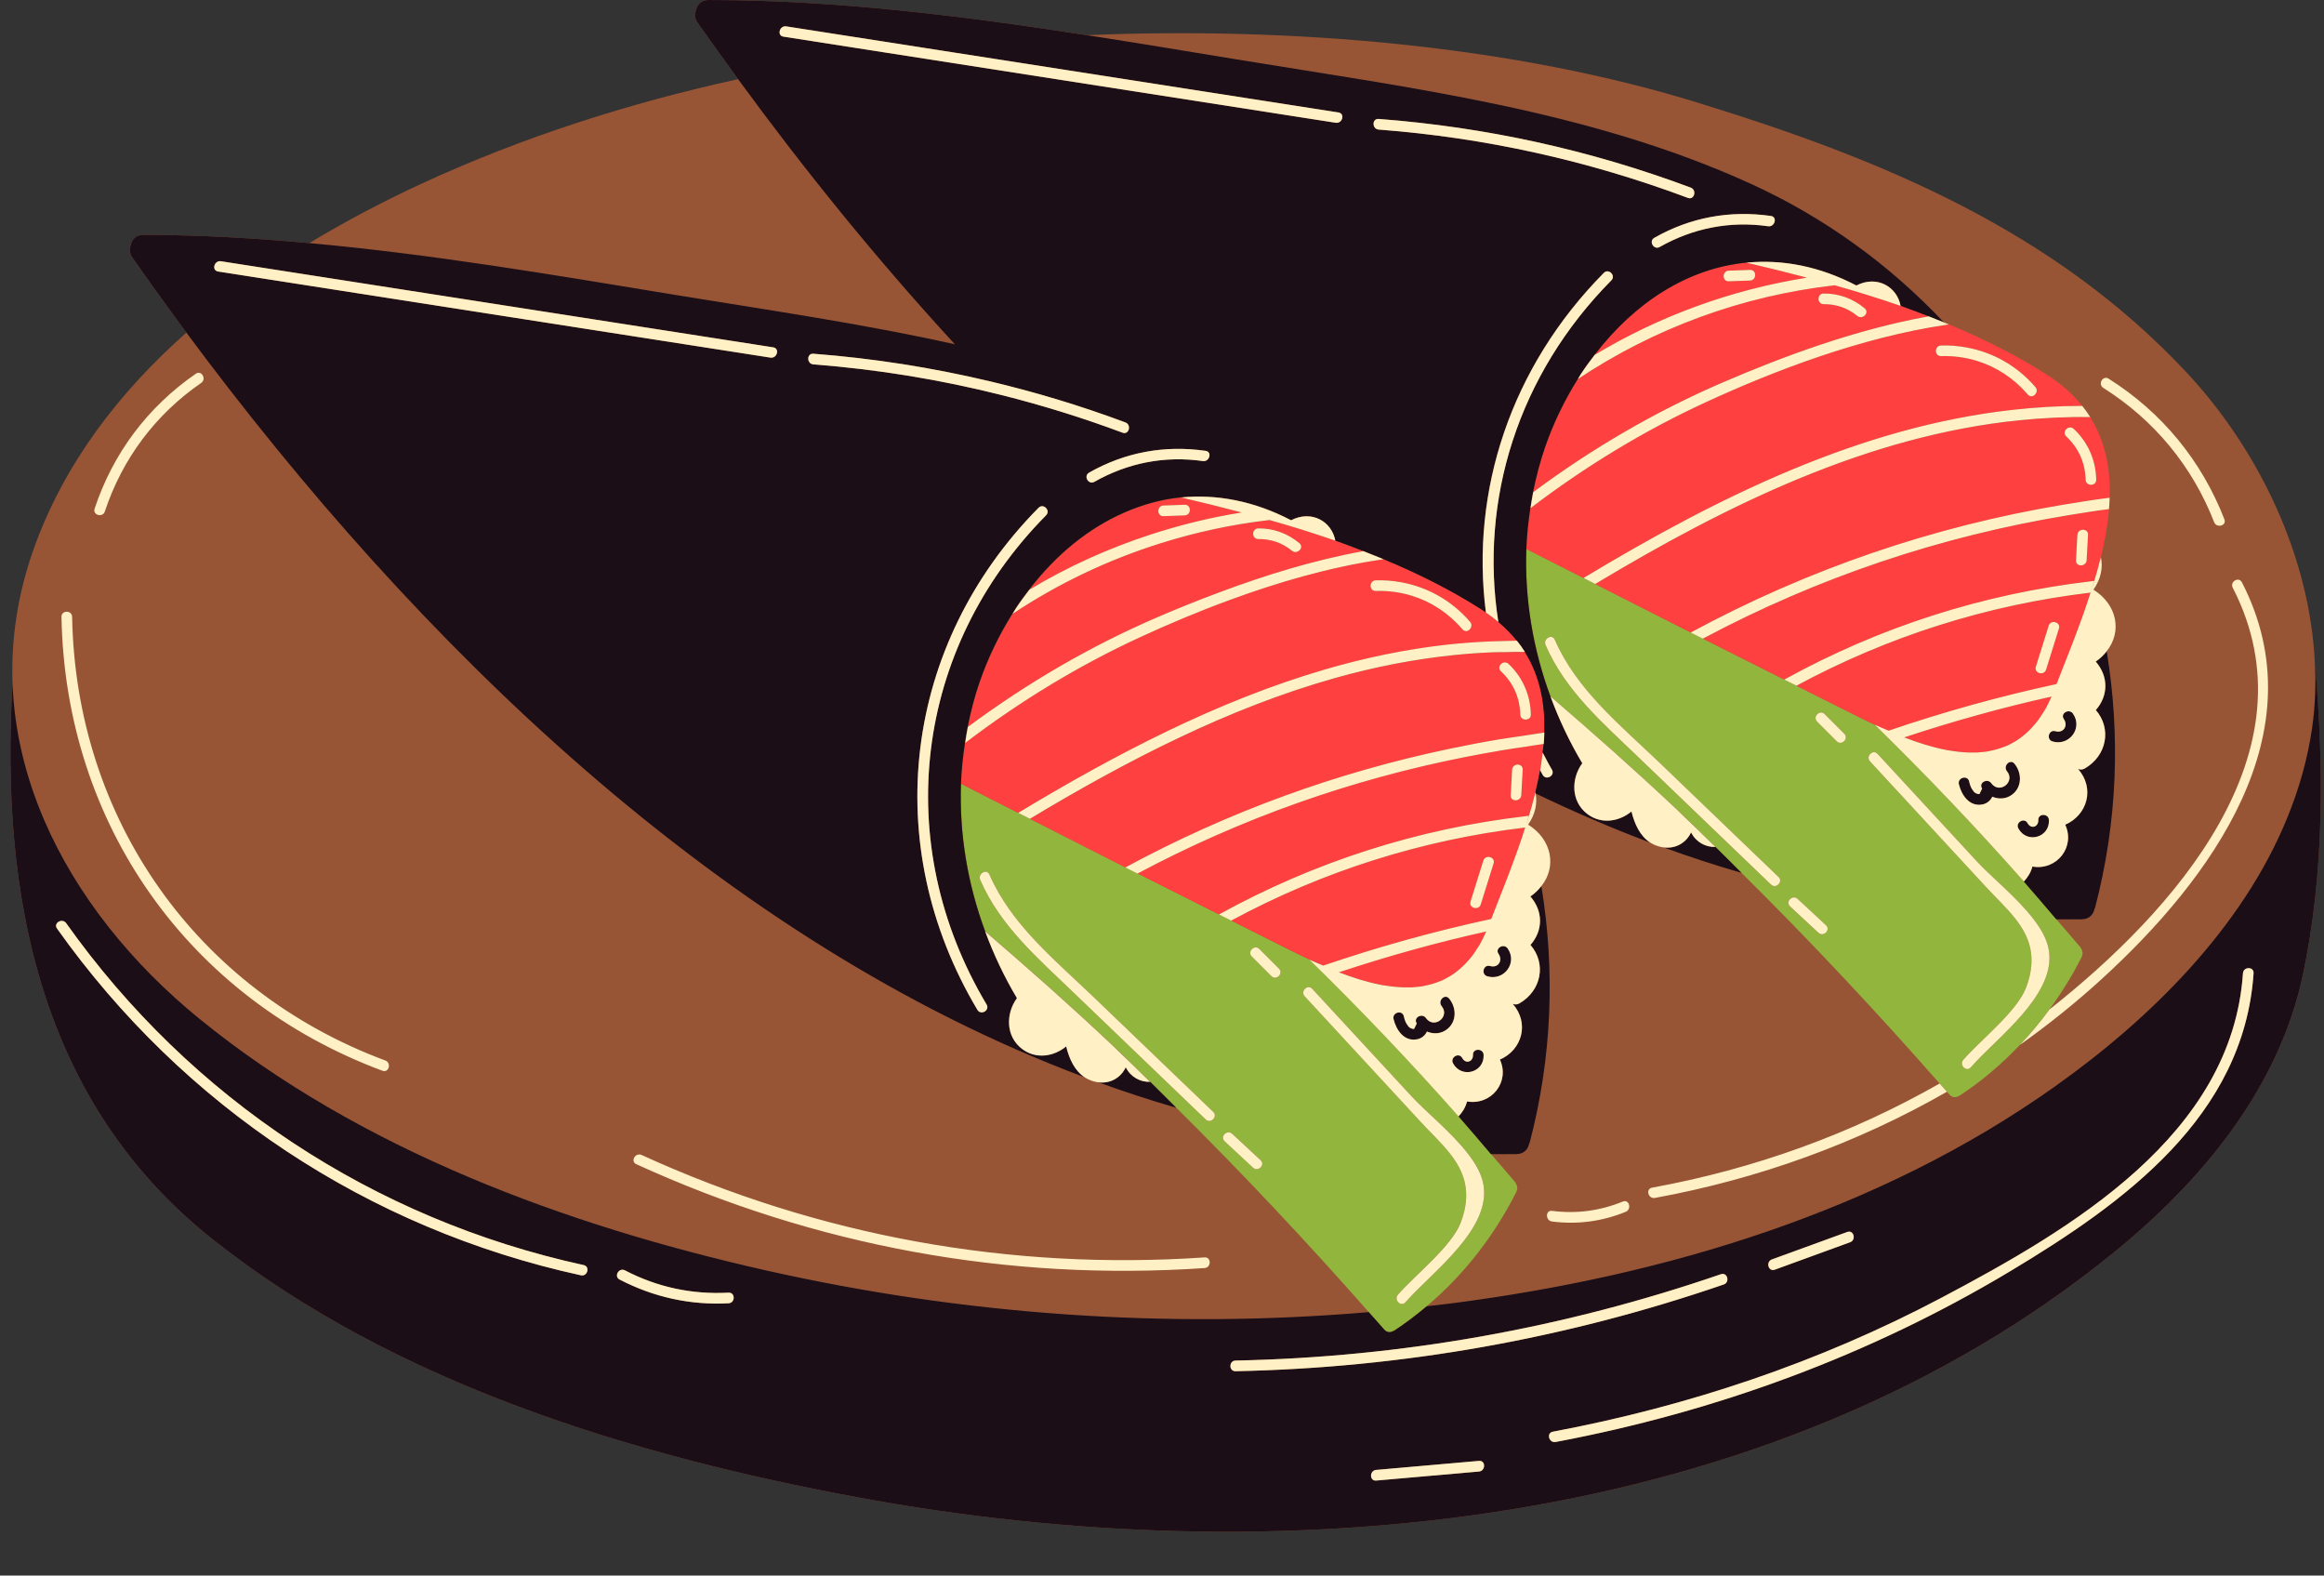 <?xml version="1.0" encoding="UTF-8"?><svg xmlns="http://www.w3.org/2000/svg" xmlns:xlink="http://www.w3.org/1999/xlink" height="332.8" preserveAspectRatio="xMidYMid meet" version="1.0" viewBox="-2.2 0.0 491.0 332.8" width="491.0" zoomAndPan="magnify"><rect x="-2.2" y="0.0" width="491.0" height="332.8" fill="#333333" stroke="none"/><g id="change1_1"><path d="M484.37,205.79c-5.08,24.07-21.31,43.6-40.02,58.81c-72.57,59.01-176.66,68.16-265.63,51.63 c-47.45-8.82-97.53-24.01-135.88-54.36C6.11,232.81-2.15,189.01,0.44,144.41c0-0.03,0.01-0.05,0.01-0.08 c-0.33-9.22,1.04-18.72,4.45-28.32c6.41-18.05,18.06-33.16,32.28-45.75c-3.91-5.27-7.72-10.56-11.43-15.85 c-0.66-0.94-0.66-1.88-0.33-2.68c0.24-1.16,1.09-2.12,2.65-2.12c11.72,0,23.41,0.68,35.08,1.74c7.83-4.73,15.9-8.95,23.94-12.66 c21.29-9.8,43.72-16.95,66.65-21.97c-2.9-3.97-5.77-7.95-8.55-11.92c-0.66-0.94-0.66-1.88-0.33-2.68c0.24-1.16,1.09-2.12,2.65-2.12 c26.77,0,53.43,3.33,79.92,7.43c42.6-1.8,90.04,2.03,130.07,14.57c38.09,11.78,74.19,26.71,102.17,56.57 c15.23,16.26,26.22,38.92,27.2,61.66C488.81,161.94,488.87,184.47,484.37,205.79z" fill="#975536"/></g><g id="change2_1"><path d="M318.26,250.37c-0.03-0.11-0.12-0.22-0.18-0.34c-0.06-0.11-0.09-0.22-0.17-0.32 c-1.67-2.01-3.4-3.96-5.1-5.94c-2.28-2.66-4.53-5.34-6.85-7.97l0,0c-5.05-5.73-10.21-11.35-15.46-16.87 c-5.25-5.52-10.6-10.94-16.04-16.26c-1.36-0.64-2.7-1.28-3.99-1.93c-4.19-2.09-8.36-4.21-12.55-6.31c-0.1-0.05-0.21-0.1-0.31-0.16 c-0.76-0.38-1.51-0.76-2.27-1.14c-4.46-2.24-8.92-4.48-13.38-6.73c-1.27-0.64-2.55-1.28-3.82-1.92c-0.08-0.04-0.16-0.08-0.24-0.12 c-0.77-0.39-1.55-0.78-2.33-1.17c0,0-0.01,0-0.01,0c-4.26-2.16-8.51-4.33-12.77-6.49c-2.47-1.25-4.93-2.51-7.4-3.76 c-0.23-0.11-0.45-0.23-0.68-0.34c-0.6-0.3-1.2-0.61-1.8-0.91c-4.02-2.04-8.04-4.08-12.05-6.13c-0.38,10.53,1.39,21.15,5.09,31.15 c4.51,3.86,8.98,7.76,13.4,11.71c4.43,3.95,8.81,7.95,13.13,12.02c2.81,2.64,5.54,5.36,8.31,8.05c1.86,1.81,3.67,3.65,5.51,5.48 c14.05,13.92,27.59,28.32,40.67,43.17c1.09,1.23,2.2,2.45,3.28,3.69c0.58,0.66,1.3,0.65,1.88,0.31c0.05-0.02,0.1,0,0.15-0.03 c2.44-1.59,4.75-3.35,6.96-5.21c7.87-6.64,14.26-14.88,18.92-24.13c0.01-0.01,0.01-0.02,0.02-0.04c0.05-0.1,0.05-0.19,0.08-0.28 c0.13-0.32,0.14-0.63,0.03-0.93C318.27,250.47,318.27,250.42,318.26,250.37z M263.86,200.45c1.38,1.38,2.77,2.77,4.15,4.15 c1.02,1.02-0.56,2.61-1.59,1.59c-1.38-1.38-2.77-2.77-4.15-4.15C261.25,201.02,262.84,199.43,263.86,200.45z M252.54,236.46 c-0.36-0.35-0.72-0.7-1.09-1.04c-8.96-8.6-17.92-17.21-26.88-25.81c-7.54-7.24-15.43-14-19.67-23.75c-0.57-1.31,1.36-2.46,1.94-1.13 c4.62,10.62,13.92,18.11,22.12,25.98c8.39,8.06,16.78,16.11,25.17,24.17c0.43,0.41,0.4,0.92,0.16,1.31 C253.94,236.74,253.15,237.05,252.54,236.46z M262.55,246.64c-2-1.86-4-3.72-6-5.57c-1.06-0.99,0.53-2.57,1.59-1.59 c2,1.86,4,3.72,6,5.57C265.2,246.04,263.6,247.63,262.55,246.64z M294.74,275.07c-0.95,1.09-2.53-0.5-1.59-1.59 c3.57-4.11,11.37-10.21,13.27-15.25c2.45-6.51,0.67-10.86-2.35-14.67c-1.8-2.27-4.04-4.35-6.1-6.58 c-8.17-8.85-16.34-17.69-24.52-26.54c-0.98-1.06,0.61-2.65,1.59-1.59c7,7.58,14.01,15.16,21.01,22.74 c2.95,3.19,8.35,7.53,11.88,12.09c1.51,1.95,2.68,3.94,3.15,5.9C313.45,259.34,300.23,268.76,294.74,275.07z M437.72,200.92 c-0.01-0.05-0.01-0.11-0.03-0.16c-0.03-0.11-0.12-0.22-0.18-0.34c-0.06-0.11-0.09-0.22-0.17-0.32c-1.67-2.01-3.4-3.96-5.1-5.94 c-2.28-2.66-4.53-5.34-6.85-7.97c-10.11-11.45-20.63-22.48-31.5-33.12c-1.36-0.64-2.7-1.28-3.99-1.93 c-4.19-2.09-8.36-4.21-12.55-6.31c-0.49-0.24-0.97-0.49-1.46-0.73c-9.65-4.85-19.3-9.7-28.93-14.59c-4.05-2.06-8.1-4.11-12.14-6.17 c-0.83-0.42-1.65-0.84-2.48-1.26c-4.02-2.04-8.04-4.08-12.05-6.13c-0.38,10.53,1.39,21.15,5.09,31.15 c9.01,7.72,17.89,15.6,26.53,23.74c2.81,2.64,5.54,5.36,8.31,8.05c1.86,1.81,3.67,3.65,5.51,5.48 c14.47,14.33,28.4,29.18,41.85,44.49c0.51,0.58,1.04,1.16,1.55,1.74c0.18,0.21,0.37,0.41,0.55,0.62c0.58,0.66,1.3,0.65,1.88,0.31 c0.05-0.02,0.1,0,0.15-0.03c4.74-3.09,9.01-6.74,12.86-10.8c2.24-2.36,4.32-4.86,6.24-7.49c2.54-3.49,4.83-7.17,6.79-11.05 c0.01-0.01,0.01-0.02,0.02-0.04c0.05-0.1,0.05-0.19,0.08-0.28C437.82,201.53,437.83,201.22,437.72,200.92z M383.3,150.84 c1.38,1.38,2.77,2.77,4.15,4.15c1.02,1.02-0.56,2.61-1.59,1.59c-1.38-1.38-2.77-2.77-4.15-4.15 C380.68,151.41,382.27,149.82,383.3,150.84z M371.98,186.86c-0.36-0.35-0.72-0.7-1.09-1.04c-8.96-8.6-17.92-17.21-26.88-25.81 c-7.54-7.24-15.43-14-19.67-23.75c-0.57-1.31,1.36-2.46,1.94-1.13c4.62,10.62,13.92,18.11,22.12,25.98 c8.39,8.06,16.78,16.11,25.17,24.17c0.43,0.41,0.4,0.92,0.16,1.31C373.38,187.13,372.59,187.44,371.98,186.86z M381.98,197.04 c-2-1.86-4-3.72-6-5.57c-1.06-0.99,0.53-2.57,1.59-1.59c2,1.86,4,3.72,6,5.57C384.63,196.44,383.04,198.02,381.98,197.04z M412.59,223.87c3.57-4.11,11.37-10.21,13.27-15.25c2.45-6.51,0.67-10.86-2.35-14.67c-1.8-2.27-4.04-4.35-6.1-6.58 c-8.17-8.85-16.34-17.69-24.52-26.54c-0.98-1.06,0.61-2.65,1.59-1.59c7,7.58,14.01,15.16,21.01,22.74 c2.95,3.19,8.35,7.53,11.88,12.09c1.51,1.95,2.68,3.94,3.15,5.9c2.2,9.08-9.09,17.86-15.09,24.12c-0.45,0.47-0.87,0.92-1.25,1.36 c-0.39,0.44-0.87,0.43-1.25,0.21C412.36,225.33,412.03,224.52,412.59,223.87z" fill="#92B53D"/></g><g id="change3_1"><path d="M303.61,136.18c3.04-0.34,6.1-0.55,9.18-0.68c0.76-0.03,1.52-0.04,2.28-0.06c1.07-0.03,2.14-0.09,3.22-0.08 c-1.12-1.39-2.43-2.72-3.92-3.98c-0.81-0.68-1.68-1.35-2.62-1.98c-0.23-0.16-0.44-0.32-0.68-0.48c-6.57-4.23-13.63-7.74-20.98-10.8 c-0.18,0.03-0.36,0.07-0.53,0.09c-10.85,1.6-21.83,4.79-32.03,8.55c-6.69,2.46-13.05,5.16-18.79,7.8 c-13.21,6.09-25.55,13.64-37.03,22.37c-0.43,2.86-0.75,5.74-0.85,8.64c4.02,2.05,8.04,4.08,12.05,6.13 c20.58-12.41,42.07-23.62,64.61-30.21C286.07,138.99,294.76,137.16,303.61,136.18z M288.45,122.58c1.82-0.05,3.62,0.1,5.36,0.41 c5.63,1.02,10.73,3.9,14.57,8.36c0.94,1.09-0.64,2.69-1.59,1.59c-2.93-3.41-6.58-5.81-10.66-7.08c-2.43-0.76-5.01-1.11-7.68-1.04 C287,124.87,287.01,122.62,288.45,122.58z M320.46,157.66c-1.73,0.25-3.45,0.5-5.17,0.78c-2.67,0.44-5.33,0.94-7.98,1.46 c-24.11,4.76-47.31,12.95-69.17,24.6c1.27,0.64,2.55,1.28,3.82,1.92c4.46,2.25,8.92,4.49,13.38,6.73 c20.18-11.13,42.02-18.11,64.81-20.76c0.22-0.03,0.43-0.06,0.64-0.09c0.48-1.58,0.96-3.17,1.36-4.75c0.02-0.08,0.04-0.15,0.06-0.23 c0-0.01,0.01-0.02,0.01-0.03c0,0,0,0,0,0c0.38-1.54,0.69-3.07,0.97-4.6c0.23-1.26,0.38-2.5,0.52-3.74c0.07-0.61,0.18-1.22,0.23-1.82 c-0.38,0.05-0.75,0.12-1.13,0.17C322.03,157.41,321.25,157.55,320.46,157.66z M319.22,167.97c-0.01,0.25-0.11,0.45-0.23,0.61 c-0.58,0.77-2.08,0.58-2.01-0.61c0.05-0.96,0.11-1.91,0.16-2.87c0.03-0.56,0.06-1.12,0.09-1.68c0.02-0.28,0.03-0.56,0.05-0.84 c0.08-1.44,2.33-1.44,2.25,0c-0.07,1.2-0.13,2.41-0.2,3.61C319.28,166.79,319.25,167.38,319.22,167.97z M255.44,125.11 c9.59-3.59,19.96-6.82,30.4-8.69c-1.96-0.76-3.92-1.52-5.92-2.22c-2.33-0.81-4.7-1.58-7.07-2.32c-2.25-0.7-4.51-1.36-6.79-2.01 c-0.02,0-0.03-0.01-0.05-0.01c0,0,0,0,0,0c-7.88,0.89-15.6,2.57-23.08,4.93c-11.01,3.46-21.51,8.43-31.19,14.88 c-2.85,4.54-5.13,9.3-6.85,14.2c-1.11,3.18-1.95,6.42-2.6,9.69c12.42-9.2,25.8-17.05,40.15-23.22 C246.53,128.57,250.91,126.8,255.44,125.11z M263.65,111.61c3.23-0.03,6.19,1.07,8.67,3.13c1.11,0.92-0.48,2.5-1.59,1.59 c-2.02-1.67-4.47-2.49-7.09-2.47C262.2,113.87,262.2,111.62,263.65,111.61z M260.14,108.26L260.14,108.26 C260.14,108.26,260.13,108.26,260.14,108.26c-4.25-1.12-8.51-2.18-12.79-3.17c-4.11,0.4-8.07,1.52-11.88,3.17 c-7.61,3.3-14.5,8.9-20.18,16.31c8.06-4.84,16.62-8.71,25.52-11.62C247.1,110.89,253.56,109.31,260.14,108.26z M243.61,106.78 c1.5-0.05,2.99-0.11,4.49-0.16c1.45-0.05,1.44,2.19,0,2.25c-1.5,0.05-2.99,0.11-4.49,0.16 C242.16,109.08,242.17,106.83,243.61,106.78z M270.47,200.76c1.3,0.65,2.64,1.29,3.99,1.93c0.94,0.44,1.89,0.87,2.85,1.29 c11.68-3.99,23.52-7.28,35.57-9.88c0,0,0,0,0,0c0.88-2.25,1.8-4.59,2.72-6.95c0.22-0.57,0.45-1.14,0.67-1.72 c0.21-0.55,0.42-1.11,0.63-1.66c0.39-1.04,0.78-2.08,1.16-3.13c0.16-0.44,0.32-0.87,0.47-1.31c0.54-1.51,1.06-3.02,1.55-4.54 c-21.83,2.59-42.74,9.2-62.16,19.67C262.1,196.55,266.28,198.67,270.47,200.76z M308.49,190.44c0.9-2.89,1.81-5.77,2.71-8.66 c0.43-1.38,2.6-0.79,2.17,0.6c-0.9,2.89-1.81,5.77-2.71,8.66C310.22,192.41,308.05,191.82,308.49,190.44z M315.62,137.77 c-0.77,0.01-1.55,0-2.32,0.03c-2.78,0.1-5.54,0.31-8.29,0.59c-8.47,0.86-16.79,2.51-24.97,4.8c-22.57,6.32-44.08,17.42-64.64,29.78 c2.47,1.25,4.93,2.51,7.4,3.76c4.26,2.16,8.51,4.33,12.77,6.49c21.66-11.71,44.68-20.08,68.58-25.08c3.39-0.71,6.79-1.37,10.22-1.94 c1.68-0.28,3.37-0.52,5.06-0.76c0.77-0.11,1.53-0.24,2.3-0.35c0.79-0.11,1.57-0.26,2.37-0.36c0.19-6.15-0.93-11.94-4.12-17.02 C318.51,137.69,317.06,137.74,315.62,137.77z M320.34,151.98c-0.62,0.1-1.34-0.24-1.35-1.05c-0.07-3.55-1.49-6.7-4.08-9.13 c-0.96-0.9,0.27-2.27,1.29-1.77c0.1,0.05,0.2,0.1,0.3,0.18c3,2.82,4.66,6.6,4.74,10.72C321.25,151.56,320.82,151.9,320.34,151.98z M379.58,58.65c0,0-0.01,0-0.01,0c-4.24-1.11-8.5-2.18-12.78-3.16c0,0,0,0-0.01,0h0c-12.32,1.2-23.54,8.36-32.06,19.48 C348.48,66.69,363.68,61.18,379.58,58.65C379.57,58.65,379.57,58.65,379.58,58.65z M367.54,59.26c-1.5,0.05-2.99,0.11-4.49,0.16 c-1.45,0.05-1.44-2.19,0-2.25c1.5-0.05,2.99-0.11,4.49-0.16C368.98,56.96,368.98,59.21,367.54,59.26z M389.9,151.15 c1.29,0.65,2.64,1.29,3.99,1.93c0.94,0.44,1.89,0.87,2.85,1.29c11.68-3.99,23.52-7.28,35.57-9.88c0,0,0,0,0,0 c0.88-2.25,1.8-4.59,2.72-6.95c0.22-0.57,0.45-1.14,0.67-1.72c0.21-0.55,0.42-1.11,0.63-1.66c0.39-1.04,0.78-2.08,1.16-3.14 c0.16-0.43,0.31-0.86,0.47-1.3c0.54-1.51,1.06-3.02,1.55-4.54c-21.83,2.59-42.74,9.2-62.16,19.67 C381.54,146.94,385.71,149.06,389.9,151.15z M427.92,140.83c0.9-2.89,1.81-5.77,2.71-8.66c0.43-1.38,2.6-0.79,2.17,0.6 c-0.9,2.89-1.81,5.77-2.71,8.66C429.66,142.81,427.49,142.22,427.92,140.83z M400.11,155.75c10.25-3.4,20.61-6.29,31.14-8.62 c-0.04,0.1-0.09,0.18-0.14,0.28c-0.36,0.81-0.73,1.58-1.13,2.29c-0.27,0.48-0.57,0.9-0.85,1.34c-0.23,0.35-0.45,0.71-0.69,1.03 c-0.3,0.41-0.62,0.77-0.93,1.14c-0.25,0.29-0.5,0.58-0.76,0.84c-0.33,0.34-0.66,0.65-1.01,0.95c-0.27,0.23-0.54,0.45-0.81,0.66 c-0.36,0.27-0.71,0.53-1.08,0.77c-0.28,0.17-0.56,0.32-0.84,0.48c-0.39,0.21-0.77,0.43-1.17,0.61c-0.24,0.1-0.48,0.18-0.73,0.27 c-0.9,0.35-1.82,0.61-2.77,0.8c-0.2,0.04-0.39,0.09-0.59,0.13c-0.47,0.08-0.96,0.12-1.44,0.16c-0.27,0.02-0.55,0.05-0.82,0.07 c-0.48,0.02-0.97,0.02-1.46,0.01c-0.28,0-0.56-0.01-0.84-0.03c-0.5-0.03-1.01-0.06-1.52-0.12c-0.26-0.03-0.51-0.06-0.77-0.1 c-0.55-0.07-1.09-0.15-1.64-0.25c-0.16-0.03-0.32-0.07-0.48-0.1C405.92,157.79,403,156.87,400.11,155.75 C400.12,155.75,400.11,155.75,400.11,155.75z M437.73,85.75c-1.87-2.34-4.23-4.51-7.22-6.44c-6.57-4.23-13.63-7.74-20.98-10.8 c-0.18,0.03-0.36,0.07-0.53,0.09c-17.96,2.64-36.31,9.66-50.82,16.35c-13.21,6.09-25.55,13.64-37.03,22.37 c-0.43,2.86-0.75,5.74-0.85,8.64c4.02,2.05,8.04,4.08,12.05,6.13c28.37-17.11,58.49-31.95,90.69-35.52 C427.9,86.04,432.78,85.74,437.73,85.75z M407.89,75.22c-1.45,0.04-1.44-2.2,0-2.25c1.82-0.05,3.62,0.1,5.36,0.41 c5.63,1.02,10.73,3.9,14.57,8.36c0.94,1.09-0.64,2.69-1.59,1.59c-2.93-3.41-6.58-5.81-10.66-7.08 C413.15,75.5,410.56,75.14,407.89,75.22z M439.4,88.11c-5.04-0.08-10.02,0.17-14.96,0.67c-31.84,3.22-61.59,17.74-89.61,34.58 c4.05,2.06,8.09,4.12,12.14,6.17c2.68,1.36,5.35,2.72,8.03,4.08c24.74-13.38,51.22-22.42,78.79-27.01c3.23-0.54,6.47-1.05,9.73-1.47 C443.71,98.98,442.59,93.18,439.4,88.11z M438.43,101.32c-0.07-3.55-1.49-6.7-4.08-9.13c-1.06-0.99,0.54-2.58,1.59-1.59 c3,2.82,4.66,6.6,4.74,10.72C440.7,102.77,438.46,102.76,438.43,101.32z M357.58,134.9c5.73,2.9,11.47,5.77,17.2,8.65 c20.18-11.13,42.02-18.11,64.81-20.76c0.22-0.03,0.43-0.06,0.64-0.09c0.5-1.66,1.02-3.32,1.43-4.98c0-0.01,0.01-0.02,0.01-0.03 c0,0,0,0,0,0c0.84-3.43,1.45-6.84,1.72-10.16c-2.9,0.37-5.78,0.84-8.66,1.31C407.75,113.27,381.84,121.97,357.58,134.9z M436.7,112.98c0.08-1.44,2.33-1.44,2.25,0c-0.1,1.79-0.2,3.59-0.3,5.38c-0.01,0.25-0.11,0.45-0.23,0.61 c-0.58,0.77-2.08,0.58-2.01-0.61c0.08-1.51,0.17-3.03,0.25-4.54C436.67,113.54,436.69,113.26,436.7,112.98z M405.28,66.81 c-1.96-0.76-3.92-1.52-5.92-2.22c-2.33-0.81-4.7-1.58-7.07-2.32c-2.26-0.7-4.53-1.37-6.81-2.02c-0.01,0-0.01,0-0.02-0.01h0 c-19.48,2.21-38.01,8.98-54.27,19.8c-2.85,4.54-5.13,9.3-6.85,14.2c-1.11,3.18-1.95,6.42-2.61,9.69 c12.42-9.2,25.8-17.05,40.15-23.22C374.62,75.24,389.91,69.57,405.28,66.81z M383.09,62c3.23-0.03,6.19,1.07,8.67,3.13 c1.11,0.92-0.48,2.5-1.59,1.59c-2.02-1.67-4.47-2.49-7.09-2.47C381.64,64.26,381.64,62.02,383.09,62z M280.68,205.36 c10.25-3.4,20.61-6.29,31.14-8.62c-0.04,0.1-0.09,0.18-0.14,0.28c-0.36,0.81-0.73,1.58-1.13,2.29c-0.27,0.48-0.57,0.9-0.85,1.34 c-0.23,0.35-0.45,0.71-0.69,1.03c-0.3,0.41-0.62,0.77-0.93,1.14c-0.25,0.29-0.5,0.58-0.76,0.84c-0.33,0.34-0.66,0.65-1.01,0.94 c-0.27,0.23-0.54,0.45-0.81,0.66c-0.36,0.27-0.71,0.53-1.08,0.77c-0.28,0.17-0.56,0.32-0.84,0.48c-0.39,0.21-0.77,0.43-1.17,0.61 c-0.24,0.1-0.48,0.18-0.72,0.27c-0.9,0.35-1.82,0.61-2.77,0.8c-0.2,0.04-0.39,0.09-0.59,0.13c-0.47,0.08-0.96,0.12-1.44,0.16 c-0.27,0.02-0.54,0.05-0.82,0.07c-0.48,0.02-0.97,0.02-1.46,0.01c-0.28,0-0.56-0.01-0.84-0.03c-0.5-0.03-1.01-0.06-1.52-0.12 c-0.26-0.03-0.52-0.06-0.77-0.1c-0.55-0.07-1.09-0.15-1.64-0.25c-0.15-0.03-0.31-0.07-0.47-0.1 C286.49,207.4,283.57,206.48,280.68,205.36C280.68,205.36,280.68,205.36,280.68,205.36L280.68,205.36z" fill="#FF4040"/></g><g id="change4_1"><path d="M312.61,204.05c1.7,0.51,2.76-1.16,1.79-2.57c-0.83-1.19,1.12-2.31,1.94-1.13c2.13,3.07-0.81,6.91-4.32,5.87 C310.63,205.81,311.22,203.64,312.61,204.05z M311.25,222.83c-0.06-1.44-2.31-1.45-2.25,0c0.06,1.44-1.53,2.01-2.27,0.65 c-0.69-1.27-2.63-0.14-1.94,1.13C306.58,227.87,311.42,226.56,311.25,222.83z M292.22,215.25c0.56,2.32,2.24,4.81,4.99,4.27 c0.97-0.19,1.69-0.83,2.07-1.63c1.36,0.57,2.95,0.52,4.24-0.48c2.1-1.61,2.02-4.58,0.45-6.49c-0.92-1.12-2.5,0.48-1.59,1.59 c1.84,2.24-1.59,4.93-3.31,2.53c-0.83-1.16-2.77-0.07-1.94,1.13c-0.19,0.39-0.39,0.79-0.58,1.18c-0.64-0.04-1.1-0.31-1.38-0.82 c-0.44-0.55-0.62-1.21-0.78-1.88C294.05,213.25,291.89,213.85,292.22,215.25z M312.8,243.78c1.8,0.01,3.6,0.03,5.41,0 c1.58-0.03,2.43-1.03,2.66-2.21c0.04-0.1,0.1-0.16,0.13-0.27c4.74-18.09,5.36-36.48,2.45-54.11c-0.63,0.78-1.36,1.53-2.31,2.17 c2.7,3.1,2.72,7.16,0.02,10.24c3.37,3.88,2.36,9.62-2.33,12.34c-0.52,0.3-1.01,0.28-1.43,0.09c3.62,4.12,1.96,9.76-2.7,11.79 c2.16,4.7-1.78,9.72-6.94,8.84c-0.35,1.32-1.02,2.32-1.8,3.16l0,0C308.27,238.43,310.52,241.12,312.8,243.78z M311.92,196.51 c-0.03,0.08-0.08,0.15-0.11,0.23c-0.04,0.1-0.09,0.18-0.14,0.28C311.75,196.83,311.85,196.69,311.92,196.51 c0.02-0.04,0.02-0.07,0.02-0.11C311.94,196.44,311.94,196.47,311.92,196.51z M320.28,174.07c-0.56,1.76-1.14,3.51-1.76,5.25 c0.54-1.51,1.06-3.02,1.55-4.54C320.15,174.55,320.21,174.31,320.28,174.07z M320.45,173.48c-0.05,0.2-0.11,0.39-0.17,0.59 c0.06-0.18,0.12-0.36,0.18-0.54C320.46,173.51,320.45,173.5,320.45,173.48z M277.31,203.97c1.11,0.49,2.24,0.94,3.37,1.38 c-2.1-0.82-4.19-1.72-6.21-2.67C275.4,203.13,276.35,203.55,277.31,203.97z M289.36,207.97c-2.86-0.57-5.79-1.49-8.67-2.61 C283.57,206.48,286.49,207.4,289.36,207.97z M25.76,54.41c-0.66-0.94-0.66-1.88-0.33-2.68c0.24-1.16,1.09-2.12,2.65-2.12 c11.72,0,23.41,0.68,35.08,1.74c25.65,2.32,51.18,6.64,76.51,10.81c19.93,3.28,40.11,6.15,59.88,10.57 c-16.56-18-31.86-36.93-45.81-56.01c-2.9-3.97-5.77-7.95-8.55-11.92c-0.66-0.94-0.66-1.88-0.33-2.68c0.24-1.16,1.09-2.12,2.65-2.12 c26.77,0,53.43,3.33,79.92,7.43c10.59,1.64,21.15,3.39,31.67,5.12c36.76,6.04,74.41,10.67,108.64,26.29 c15.7,7.16,29.41,17.22,40.76,29.27c-1.08-0.44-2.15-0.88-3.24-1.3c-1.96-0.76-3.92-1.52-5.92-2.22c-0.71-3.97-4.93-6.56-9.34-4.3 c-7.9-4.12-15.76-5.54-23.24-4.82c-12.32,1.2-23.54,8.36-32.06,19.48c-0.98,1.27-1.94,2.57-2.84,3.94 c-0.25,0.38-0.47,0.77-0.71,1.16c-2.85,4.54-5.13,9.3-6.85,14.2c-1.11,3.18-1.95,6.42-2.61,9.69c-0.22,1.12-0.4,2.25-0.57,3.38 c-0.43,2.86-0.75,5.74-0.85,8.64c-0.38,10.53,1.39,21.15,5.09,31.15c1.8,4.88,4.04,9.61,6.72,14.11c-2.37,3.24-2.44,8.05,1.07,10.72 c2.96,2.25,6.72,1.61,9.32-0.53c0.65,2.65,1.8,5.19,3.99,6.58c-8.22-3.08-16.3-6.57-24.23-10.39c-0.02-0.1-0.01-0.21-0.03-0.32 c0,0,0,0,0,0c0.38-1.54,0.69-3.07,0.97-4.6c0.19,0.33,0.35,0.67,0.55,1c0.74,1.24,2.68,0.11,1.94-1.13 c-0.71-1.19-1.31-2.4-1.96-3.61c0.07-0.61,0.18-1.22,0.23-1.82c0.07-0.81,0.11-1.61,0.13-2.4c0.19-6.15-0.93-11.94-4.12-17.02 c-0.51-0.81-1.06-1.59-1.68-2.36c-1.12-1.39-2.43-2.72-3.92-3.98c-4.03-25.8,4.17-52.22,23.87-72.14c1.02-1.03-0.57-2.62-1.59-1.59 c-19.63,19.85-28.21,46-24.91,71.74c-0.23-0.16-0.44-0.32-0.68-0.48c-6.57-4.23-13.63-7.74-20.98-10.8 c-0.33-0.14-0.67-0.27-1.01-0.4c-1.08-0.44-2.15-0.88-3.24-1.3c-1.96-0.76-3.92-1.52-5.92-2.22c-0.71-3.97-4.93-6.56-9.34-4.3 c-7.9-4.12-15.77-5.54-23.24-4.82c-4.11,0.4-8.07,1.52-11.88,3.17c-7.61,3.3-14.5,8.9-20.18,16.31c-0.98,1.27-1.94,2.57-2.84,3.94 c-0.25,0.38-0.47,0.77-0.71,1.16c-2.85,4.54-5.13,9.3-6.85,14.2c-1.11,3.18-1.95,6.42-2.6,9.69c-0.22,1.12-0.4,2.25-0.57,3.38 c-0.43,2.86-0.75,5.74-0.85,8.64c-0.38,10.53,1.39,21.15,5.09,31.15c4.51,3.86,8.98,7.76,13.4,11.71c-4.43-3.95-8.9-7.85-13.4-11.71 c1.8,4.88,4.04,9.61,6.72,14.11c-2.37,3.24-2.44,8.05,1.07,10.72c2.96,2.25,6.72,1.61,9.32-0.53c0.65,2.65,1.8,5.19,3.99,6.58 C150.26,198.87,85.78,135.77,37.18,70.26C33.27,64.98,29.46,59.69,25.76,54.41z M217.22,107.26 c-28.58,28.89-33.74,71.14-12.92,106.05c0.74,1.24,2.68,0.11,1.94-1.13c-20.28-34.01-15.29-75.17,12.56-103.33 C219.82,107.82,218.24,106.23,217.22,107.26z M252.52,95.23c-8.66-1.24-17.02,0.28-24.64,4.61c-0.42,0.24-0.56,0.62-0.53,0.98 c0.05,0.58,0.54,1.14,1.17,1.1c0.16-0.01,0.33-0.05,0.5-0.15c7.06-4,14.87-5.53,22.91-4.38C253.34,97.6,253.95,95.43,252.52,95.23z M347.32,50.23c-1.26,0.71-0.13,2.65,1.13,1.94c7.06-4,14.87-5.53,22.91-4.38c1.41,0.2,2.02-1.96,0.6-2.17 C363.29,44.38,354.94,45.9,347.32,50.23z M289.08,27.37c22.52,1.72,44.19,6.53,65.33,14.43c1.36,0.51,1.94-1.66,0.6-2.17 c-21.35-7.97-43.22-12.77-65.93-14.51C287.63,25.01,287.64,27.26,289.08,27.37z M280.01,25.93c1.41,0.22,2.02-1.94,0.6-2.17 c-29.12-4.54-58.25-9.08-87.37-13.62c-9.77-1.52-19.55-3.05-29.32-4.57c-1.41-0.22-2.02,1.94-0.6,2.17 c7.31,1.14,14.62,2.28,21.93,3.42C216.83,16.08,248.42,21,280.01,25.93z M169.64,76.97c13.67,1.05,27.02,3.25,40.14,6.57 c8.49,2.15,16.88,4.76,25.19,7.86c1.36,0.51,1.94-1.66,0.6-2.17c-9.45-3.53-19.01-6.4-28.69-8.7c-12.19-2.89-24.58-4.84-37.24-5.81 C168.2,74.62,168.2,76.86,169.64,76.97z M43.87,57.35c2.72,0.42,5.43,0.85,8.15,1.27c36.18,5.64,72.37,11.28,108.55,16.92 c1.41,0.22,2.02-1.94,0.6-2.17c-35.5-5.53-71-11.07-106.5-16.6c-3.4-0.53-6.8-1.06-10.2-1.59C43.06,54.96,42.45,57.12,43.87,57.35z M235.64,225.44c-0.96,2.12-3.19,3.53-5.83,3.16c5.44,1.97,10.93,3.78,16.49,5.39c-1.84-1.82-3.65-3.67-5.51-5.48 C238.7,228.58,236.71,227.5,235.64,225.44z M424.23,175.01c1.78,3.25,6.62,1.95,6.45-1.79c-0.06-1.44-2.31-1.45-2.25,0 c0.06,1.44-1.53,2.01-2.27,0.65C425.48,172.6,423.54,173.74,424.23,175.01z M416.65,169.92c0.97-0.19,1.69-0.83,2.07-1.63 c1.36,0.57,2.95,0.52,4.24-0.48c2.1-1.61,2.02-4.58,0.45-6.49c-0.92-1.12-2.5,0.48-1.59,1.59c1.84,2.24-1.59,4.93-3.31,2.53 c-0.83-1.16-2.77-0.07-1.94,1.13c-0.19,0.39-0.39,0.79-0.58,1.18c-0.64-0.04-1.1-0.31-1.38-0.82c-0.44-0.55-0.62-1.21-0.78-1.88 c-0.34-1.4-2.5-0.81-2.17,0.6C412.22,167.97,413.91,170.46,416.65,169.92z M431.45,156.61c3.52,1.04,6.45-2.79,4.32-5.87 c-0.82-1.18-2.76-0.06-1.94,1.13c0.97,1.41-0.08,3.07-1.79,2.57C430.66,154.03,430.06,156.2,431.45,156.61z M434.13,174.21 c2.16,4.7-1.77,9.72-6.94,8.84c-0.35,1.32-1.02,2.32-1.8,3.16c2.31,2.62,4.57,5.31,6.85,7.97c1.8,0.01,3.6,0.03,5.41,0 c1.58-0.03,2.43-1.03,2.66-2.21c0.04-0.1,0.1-0.16,0.13-0.27c4.74-18.09,5.36-36.48,2.45-54.11c-0.63,0.78-1.36,1.53-2.31,2.17 c2.7,3.1,2.72,7.16,0.02,10.24c3.37,3.88,2.36,9.62-2.33,12.34c-0.52,0.3-1.01,0.28-1.43,0.09 C440.46,166.54,438.79,172.18,434.13,174.21z M396.74,154.37c1.11,0.49,2.24,0.94,3.37,1.38c-2.1-0.82-4.19-1.72-6.21-2.67 C394.83,153.52,395.79,153.95,396.74,154.37z M355.08,175.83c-0.96,2.12-3.19,3.54-5.83,3.16c5.44,1.97,10.93,3.78,16.49,5.39 c-1.84-1.82-3.65-3.67-5.51-5.48c-2.77-2.69-5.5-5.4-8.31-8.05c2.81,2.64,5.54,5.36,8.31,8.05 C358.14,178.97,356.14,177.89,355.08,175.83z M439.51,125.17c0.08-0.24,0.14-0.48,0.21-0.71c-0.56,1.76-1.14,3.51-1.76,5.26 C438.5,128.21,439.02,126.7,439.51,125.17z M439.89,123.88c-0.05,0.19-0.11,0.39-0.17,0.58c0.06-0.18,0.12-0.36,0.18-0.54 C439.9,123.91,439.89,123.89,439.89,123.88z M400.12,155.75c2.88,1.12,5.8,2.04,8.66,2.61C405.92,157.79,403,156.87,400.12,155.75z M431.25,147.13c-0.04,0.1-0.09,0.18-0.14,0.28c0.08-0.18,0.17-0.32,0.25-0.5C431.33,146.98,431.28,147.05,431.25,147.13z M322.16,167.56C322.16,167.56,322.16,167.56,322.16,167.56c0.02-0.08,0.04-0.15,0.06-0.23C322.2,167.4,322.18,167.48,322.16,167.56 z M484.37,205.79c-5.08,24.07-21.31,43.6-40.02,58.81c-72.57,59.01-176.66,68.16-265.63,51.63c-47.45-8.82-97.53-24.01-135.88-54.36 C6.11,232.81-2.15,189.01,0.44,144.41c0-0.03,0.01-0.05,0.01-0.08c0.36,10.01,2.73,19.69,6.66,28.84 c6.9,16.06,18.62,30.47,32.85,42.05c33.97,27.64,77.3,43.57,119.6,53.11c41.67,9.4,84.84,12.46,127.42,8.83 c1.09,1.23,2.2,2.45,3.28,3.69c0.58,0.66,1.3,0.65,1.88,0.31c0.05-0.02,0.1,0,0.15-0.03c2.44-1.59,4.75-3.35,6.96-5.21 c1.79-0.21,3.57-0.4,5.36-0.63c44.93-5.82,90.06-19.33,127.34-45.79c20.13-14.28,39.62-33.49,49.11-56.81 c2.48-6.09,4.31-12.45,5.25-19.09c0.63-4.42,0.78-8.89,0.59-13.35C488.81,161.94,488.87,184.47,484.37,205.79z M121.11,267.22 c-44.39-9.7-83.01-35.15-109.32-72.21c-0.83-1.17-2.78-0.05-1.94,1.13c26.66,37.54,65.68,63.41,110.67,73.24 C121.92,269.7,122.53,267.53,121.11,267.22z M151.73,273.05c-7.72,0.41-15.02-1.14-21.89-4.71c-1.28-0.67-2.42,1.27-1.13,1.94 c7.19,3.73,14.93,5.44,23.02,5.01C153.17,275.22,153.17,272.97,151.73,273.05z M372.76,268.19c5.31-1.93,10.61-3.86,15.92-5.8 c1.35-0.49,0.77-2.66-0.6-2.17c-5.31,1.93-10.61,3.86-15.92,5.8C370.82,266.52,371.4,268.69,372.76,268.19z M258.84,289.64 c35.3-0.73,69.74-6.84,103.14-18.32c1.36-0.47,0.77-2.64-0.6-2.17c-33.2,11.41-67.44,17.52-102.55,18.24 C257.4,287.43,257.4,289.67,258.84,289.64z M310.27,308.58c-7.24,0.64-14.49,1.27-21.73,1.91c-1.43,0.13-1.44,2.37,0,2.25 c7.24-0.64,14.49-1.27,21.73-1.91C311.7,310.7,311.72,308.45,310.27,308.58z M473.92,205.58c0.1-1.44-2.15-1.44-2.25,0 c-2.32,34.24-36.38,54.1-63.69,68.54c-25.82,13.65-53.46,22.9-82.12,28.3c-1.42,0.27-0.82,2.43,0.6,2.17 c33.93-6.39,66.46-18.33,96.1-36.11C446.56,254.09,471.87,235.81,473.92,205.58z" fill="#1B0E17"/></g><g id="change5_1"><path d="M234.97,91.4c-8.31-3.1-16.7-5.71-25.19-7.86c-13.12-3.32-26.47-5.52-40.14-6.57 c-1.43-0.11-1.44-2.36,0-2.25c12.65,0.97,25.04,2.92,37.24,5.81c9.68,2.29,19.24,5.17,28.69,8.7 C236.91,89.74,236.32,91.91,234.97,91.4z M248.1,108.87c1.44-0.05,1.45-2.3,0-2.25c-1.5,0.05-2.99,0.11-4.49,0.16 c-1.44,0.05-1.45,2.3,0,2.25C245.11,108.97,246.6,108.92,248.1,108.87z M296.14,125.86c4.08,1.27,7.73,3.68,10.66,7.08 c0.94,1.1,2.53-0.5,1.59-1.59c-3.84-4.46-8.94-7.34-14.57-8.36c-1.74-0.32-3.54-0.47-5.36-0.41c-1.44,0.04-1.45,2.29,0,2.25 C291.13,124.75,293.71,125.1,296.14,125.86z M314.91,141.8c2.59,2.43,4.01,5.58,4.08,9.13c0.02,0.81,0.73,1.15,1.35,1.05 c0.48-0.08,0.91-0.42,0.89-1.05c-0.08-4.11-1.74-7.9-4.74-10.72c-0.09-0.09-0.2-0.14-0.3-0.18 C315.18,139.52,313.95,140.9,314.91,141.8z M317.27,162.59c-0.02,0.28-0.03,0.56-0.05,0.84c-0.03,0.56-0.06,1.12-0.09,1.68 c-0.05,0.96-0.11,1.91-0.16,2.87c-0.07,1.19,1.43,1.38,2.01,0.61c0.12-0.16,0.22-0.36,0.23-0.61c0.03-0.59,0.06-1.18,0.1-1.77 c0.07-1.2,0.13-2.41,0.2-3.61C319.59,161.14,317.35,161.15,317.27,162.59z M310.65,191.04c0.9-2.89,1.81-5.77,2.71-8.66 c0.43-1.38-1.73-1.97-2.17-0.6c-0.9,2.89-1.81,5.77-2.71,8.66C308.05,191.82,310.22,192.41,310.65,191.04z M263.65,113.86 c2.61-0.02,5.06,0.79,7.09,2.47c1.11,0.91,2.7-0.67,1.59-1.59c-2.48-2.06-5.44-3.16-8.67-3.13 C262.2,111.62,262.2,113.87,263.65,113.86z M293.15,273.48c-0.94,1.09,0.64,2.68,1.59,1.59c5.49-6.31,18.71-15.73,16.34-25.48 c-0.48-1.96-1.64-3.95-3.15-5.9c-3.52-4.56-8.93-8.89-11.88-12.09c-7-7.58-14.01-15.16-21.01-22.74c-0.98-1.06-2.57,0.53-1.59,1.59 c8.17,8.85,16.34,17.69,24.52,26.54c2.06,2.23,4.3,4.31,6.1,6.58c3.02,3.81,4.8,8.17,2.35,14.67 C304.52,263.27,296.72,269.37,293.15,273.48z M262.27,202.04c1.38,1.38,2.77,2.77,4.15,4.15c1.02,1.02,2.61-0.56,1.59-1.59 c-1.38-1.38-2.77-2.77-4.15-4.15C262.84,199.43,261.25,201.02,262.27,202.04z M228.96,210.71c-8.2-7.87-17.5-15.36-22.12-25.98 c-0.58-1.32-2.51-0.18-1.94,1.13c4.24,9.75,12.14,16.51,19.67,23.75c8.96,8.6,17.92,17.21,26.88,25.81c0.36,0.35,0.72,0.7,1.09,1.04 c0.61,0.59,1.4,0.28,1.75-0.28c0.24-0.39,0.27-0.9-0.16-1.31C245.74,226.82,237.35,218.76,228.96,210.71z M264.13,245.06 c-2-1.86-4-3.72-6-5.57c-1.06-0.98-2.65,0.6-1.59,1.59c2,1.86,4,3.72,6,5.57C263.6,247.63,265.2,246.04,264.13,245.06z M218.81,108.85c1.02-1.03-0.57-2.62-1.59-1.59c-28.58,28.89-33.74,71.14-12.92,106.05c0.74,1.24,2.68,0.11,1.94-1.13 C185.96,178.17,190.96,137,218.81,108.85z M252.52,95.23c-8.66-1.24-17.02,0.28-24.64,4.61c-0.42,0.24-0.56,0.62-0.53,0.98 c0.05,0.58,0.54,1.14,1.17,1.1c0.16-0.01,0.33-0.05,0.5-0.15c7.06-4,14.87-5.53,22.91-4.38C253.34,97.6,253.95,95.43,252.52,95.23z M43.87,57.35c2.72,0.42,5.43,0.85,8.15,1.27c36.18,5.64,72.37,11.28,108.55,16.92c1.41,0.22,2.02-1.94,0.6-2.17 c-35.5-5.53-71-11.07-106.5-16.6c-3.4-0.53-6.8-1.06-10.2-1.59C43.06,54.96,42.45,57.12,43.87,57.35z M242.44,130.33 c-14.35,6.17-27.74,14.02-40.15,23.22c-0.22,1.12-0.4,2.25-0.57,3.38c11.47-8.73,23.81-16.28,37.03-22.37 c5.75-2.65,12.1-5.34,18.79-7.8c10.2-3.76,21.18-6.95,32.03-8.55c0.18-0.03,0.36-0.07,0.53-0.09c-0.33-0.14-0.67-0.27-1.01-0.4 c-1.08-0.44-2.15-0.88-3.24-1.3c-10.44,1.87-20.81,5.1-30.4,8.69C250.91,126.8,246.53,128.57,242.44,130.33z M212.92,171.7 c0.6,0.31,1.2,0.61,1.8,0.91c0.23,0.11,0.45,0.23,0.68,0.34c20.56-12.36,42.07-23.46,64.64-29.78c8.18-2.29,16.5-3.94,24.97-4.8 c2.75-0.28,5.51-0.48,8.29-0.59c0.77-0.03,1.55-0.01,2.32-0.03c1.45-0.03,2.89-0.08,4.35-0.05c-0.51-0.81-1.06-1.59-1.68-2.36 c-1.08,0-2.15,0.06-3.22,0.08c-0.76,0.02-1.52,0.03-2.28,0.06c-3.08,0.13-6.14,0.35-9.18,0.68c-8.85,0.98-17.54,2.81-26.08,5.31 C254.99,148.08,233.49,159.29,212.92,171.7z M322.82,157.31c0.38-0.05,0.75-0.12,1.13-0.17c0.07-0.81,0.11-1.61,0.13-2.4 c-0.79,0.1-1.58,0.25-2.37,0.36c-0.77,0.11-1.53,0.24-2.3,0.35c-1.69,0.25-3.38,0.48-5.06,0.76c-3.42,0.57-6.83,1.23-10.22,1.94 c-23.9,5-46.91,13.36-68.58,25.08c0,0,0.01,0,0.01,0c0.77,0.39,1.55,0.78,2.33,1.17c0.08,0.04,0.16,0.08,0.24,0.12 c21.86-11.65,45.07-19.84,69.17-24.6c2.65-0.52,5.31-1.02,7.98-1.46c1.72-0.28,3.44-0.54,5.17-0.78 C321.25,157.55,322.03,157.41,322.82,157.31z M257.61,194.3c-0.76-0.38-1.51-0.76-2.27-1.14c20.18-11.13,42.02-18.11,64.81-20.76 c0.22-0.03,0.43-0.06,0.64-0.09c-0.12,0.39-0.23,0.79-0.34,1.18c-0.05,0.2-0.11,0.39-0.17,0.59c0.06-0.18,0.12-0.36,0.18-0.54 c0.62-1.99,1.2-3.98,1.69-5.97c0.02-0.08,0.04-0.15,0.06-0.23c0-0.01,0.01-0.02,0.01-0.03c0.02,0.1,0.01,0.21,0.03,0.32 c0.36,2.1-0.07,4.4-1.6,6.55c4.99,3.11,6.12,8.85,2.79,13.01c-0.63,0.78-1.36,1.53-2.31,2.17c2.7,3.1,2.72,7.16,0.02,10.24 c3.37,3.88,2.36,9.62-2.33,12.34c-0.52,0.3-1.01,0.28-1.43,0.09c3.62,4.12,1.96,9.76-2.7,11.79c2.16,4.7-1.78,9.72-6.94,8.84 c-0.35,1.32-1.02,2.32-1.8,3.16c-10.11-11.45-20.63-22.48-31.5-33.12c0.96,0.45,1.95,0.84,2.93,1.26 c11.65-3.98,23.47-7.26,35.48-9.85c0,0,0,0,0,0c0.88-2.25,1.8-4.59,2.72-6.95c0.22-0.57,0.45-1.14,0.67-1.72 c0.21-0.55,0.42-1.11,0.63-1.66c0.39-1.04,0.78-2.08,1.16-3.13c0.16-0.44,0.32-0.87,0.47-1.31c0.54-1.5,1.03-3.02,1.52-4.54 c-21.82,2.59-42.72,9.2-62.12,19.66C257.82,194.4,257.71,194.35,257.61,194.3z M291.47,208.32c0.26,0.03,0.52,0.07,0.77,0.1 c0.51,0.05,1.02,0.09,1.52,0.12c0.28,0.01,0.56,0.02,0.84,0.03c0.49,0.01,0.98,0.01,1.46-0.01c0.28-0.01,0.55-0.04,0.82-0.07 c0.48-0.04,0.97-0.08,1.44-0.16c0.2-0.03,0.39-0.09,0.59-0.13c0.95-0.19,1.87-0.45,2.77-0.8c0.24-0.09,0.49-0.17,0.72-0.27 c0.4-0.18,0.78-0.4,1.17-0.61c0.28-0.16,0.57-0.31,0.84-0.48c0.37-0.23,0.73-0.5,1.08-0.77c0.27-0.21,0.55-0.43,0.81-0.66 c0.34-0.3,0.68-0.61,1.01-0.94c0.26-0.26,0.51-0.55,0.76-0.84c0.32-0.37,0.63-0.73,0.93-1.14c0.24-0.32,0.46-0.68,0.69-1.03 c0.29-0.44,0.58-0.86,0.85-1.34c0.4-0.71,0.77-1.49,1.13-2.29c0.08-0.18,0.17-0.32,0.25-0.5c0.02-0.04,0.02-0.07,0.02-0.11 c0,0.04-0.01,0.07-0.02,0.11c-0.03,0.08-0.08,0.15-0.11,0.23c-10.53,2.33-20.89,5.23-31.14,8.62h0c0,0,0.01,0,0.01,0 c2.89,1.12,5.81,2.04,8.67,2.61c0.15,0.03,0.31,0.07,0.47,0.1C290.37,208.17,290.92,208.24,291.47,208.32z M303.97,210.93 c-0.92-1.12-2.5,0.48-1.59,1.59c1.84,2.24-1.59,4.93-3.31,2.53c-0.83-1.16-2.77-0.07-1.94,1.13c-0.19,0.39-0.39,0.79-0.58,1.18 c-0.64-0.04-1.1-0.31-1.38-0.82c-0.44-0.55-0.62-1.21-0.78-1.88c-0.34-1.4-2.5-0.81-2.17,0.6c0.56,2.32,2.24,4.81,4.99,4.27 c0.97-0.19,1.69-0.83,2.07-1.63c1.36,0.57,2.95,0.52,4.24-0.48C305.61,215.81,305.54,212.84,303.97,210.93z M311.25,222.83 c-0.06-1.44-2.31-1.45-2.25,0c0.06,1.44-1.53,2.01-2.27,0.65c-0.69-1.27-2.63-0.14-1.94,1.13 C306.58,227.87,311.42,226.56,311.25,222.83z M316.34,200.35c-0.82-1.18-2.76-0.06-1.94,1.13c0.97,1.41-0.08,3.07-1.79,2.57 c-1.39-0.41-1.98,1.75-0.6,2.17C315.53,207.26,318.46,203.43,316.34,200.35z M213.74,221.57c2.96,2.25,6.72,1.61,9.32-0.53 c0.65,2.65,1.8,5.19,3.99,6.58c0.75,0.47,1.61,0.81,2.62,0.98c0.05,0.01,0.09,0,0.13,0.01c2.64,0.37,4.86-1.04,5.83-3.16 c1.07,2.06,3.06,3.14,5.15,3.07c-2.77-2.69-5.5-5.4-8.31-8.05c-4.32-4.07-8.7-8.07-13.13-12.02c-4.43-3.95-8.9-7.85-13.4-11.71 c1.8,4.88,4.04,9.61,6.72,14.11C210.31,214.08,210.23,218.9,213.74,221.57z M279.92,114.2c-0.71-3.97-4.93-6.56-9.34-4.3 c-7.9-4.12-15.77-5.54-23.24-4.82c4.28,0.99,8.55,2.05,12.79,3.17c0,0,0,0,0.01,0h0c-6.58,1.05-13.03,2.63-19.33,4.69 c-8.9,2.91-17.46,6.77-25.52,11.62c-0.98,1.27-1.94,2.57-2.84,3.94c-0.25,0.38-0.47,0.77-0.71,1.16 c9.68-6.44,20.18-11.41,31.19-14.88c7.49-2.36,15.2-4.03,23.08-4.93c0,0,0,0,0,0c0.02,0,0.03,0.01,0.05,0.01 c2.27,0.65,4.54,1.31,6.79,2.01C275.22,112.62,277.58,113.39,279.92,114.2z M367.54,59.26c1.44-0.05,1.45-2.3,0-2.25 c-1.5,0.05-2.99,0.11-4.49,0.16c-1.44,0.05-1.45,2.3,0,2.25C364.54,59.37,366.04,59.31,367.54,59.26z M407.89,75.22 c2.68-0.08,5.26,0.28,7.68,1.04c4.08,1.27,7.73,3.68,10.66,7.08c0.94,1.1,2.53-0.5,1.59-1.59c-3.84-4.46-8.94-7.34-14.57-8.36 c-1.74-0.32-3.54-0.47-5.36-0.41C406.45,73.01,406.44,75.26,407.89,75.22z M434.35,92.19c2.59,2.43,4.01,5.58,4.08,9.13 c0.03,1.44,2.27,1.45,2.25,0c-0.08-4.11-1.74-7.9-4.74-10.72C434.88,89.61,433.29,91.2,434.35,92.19z M438.42,118.97 c0.12-0.16,0.22-0.36,0.23-0.61c0.1-1.79,0.2-3.59,0.3-5.38c0.08-1.44-2.17-1.44-2.25,0c-0.02,0.28-0.03,0.56-0.05,0.84 c-0.08,1.51-0.17,3.03-0.25,4.54C436.34,119.55,437.84,119.74,438.42,118.97z M430.09,141.43c0.9-2.89,1.81-5.77,2.71-8.66 c0.43-1.38-1.73-1.97-2.17-0.6c-0.9,2.89-1.81,5.77-2.71,8.66C427.49,142.22,429.66,142.81,430.09,141.43z M390.17,66.72 c1.11,0.92,2.7-0.67,1.59-1.59c-2.48-2.06-5.44-3.16-8.67-3.13c-1.44,0.01-1.45,2.26,0,2.25C385.7,64.23,388.15,65.04,390.17,66.72z M412.59,223.87c-0.56,0.65-0.22,1.46,0.34,1.79c0.38,0.23,0.87,0.24,1.25-0.21c0.38-0.44,0.8-0.89,1.25-1.36 c6-6.26,17.29-15.04,15.09-24.12c-0.48-1.96-1.64-3.95-3.15-5.9c-3.52-4.56-8.93-8.89-11.88-12.09c-7-7.58-14.01-15.16-21.01-22.74 c-0.98-1.06-2.57,0.53-1.59,1.59c8.17,8.85,16.34,17.69,24.52,26.54c2.06,2.23,4.3,4.31,6.1,6.58c3.02,3.81,4.8,8.17,2.35,14.67 C423.95,213.66,416.16,219.76,412.59,223.87z M387.45,154.99c-1.38-1.38-2.77-2.77-4.15-4.15c-1.02-1.02-2.61,0.56-1.59,1.59 c1.38,1.38,2.77,2.77,4.15,4.15C386.88,157.6,388.47,156.02,387.45,154.99z M326.28,135.12c-0.58-1.32-2.51-0.18-1.94,1.13 c4.24,9.75,12.14,16.51,19.67,23.75c8.96,8.6,17.92,17.21,26.88,25.81c0.36,0.35,0.72,0.7,1.09,1.04c0.61,0.59,1.4,0.28,1.75-0.28 c0.24-0.39,0.27-0.9-0.16-1.31c-8.39-8.06-16.78-16.11-25.17-24.17C340.2,153.23,330.9,145.74,326.28,135.12z M375.99,191.46 c2,1.86,4,3.72,6,5.57c1.06,0.98,2.65-0.6,1.59-1.59c-2-1.86-4-3.72-6-5.57C376.52,188.89,374.93,190.48,375.99,191.46z M325.68,162.57c-0.71-1.19-1.31-2.4-1.96-3.61c-0.14,1.24-0.3,2.48-0.52,3.74c0.19,0.33,0.35,0.67,0.55,1 C324.48,164.94,326.42,163.81,325.68,162.57z M336.65,57.65c-19.63,19.85-28.21,46-24.91,71.74c0.94,0.64,1.81,1.3,2.62,1.98 c-4.03-25.8,4.17-52.22,23.87-72.14C339.26,58.21,337.67,56.62,336.65,57.65z M348.45,52.17c7.06-4,14.87-5.53,22.91-4.38 c1.41,0.2,2.02-1.96,0.6-2.17c-8.66-1.24-17.02,0.28-24.64,4.61C346.06,50.94,347.19,52.88,348.45,52.17z M163.31,7.74 c7.31,1.14,14.62,2.28,21.93,3.42c31.59,4.92,63.17,9.85,94.76,14.77c1.41,0.22,2.02-1.94,0.6-2.17 c-29.12-4.54-58.25-9.08-87.37-13.62c-9.77-1.52-19.55-3.05-29.32-4.57C162.49,5.35,161.89,7.52,163.31,7.74z M289.08,27.37 c22.52,1.72,44.19,6.53,65.33,14.43c1.36,0.51,1.94-1.66,0.6-2.17c-21.35-7.97-43.22-12.77-65.93-14.51 C287.63,25.01,287.64,27.26,289.08,27.37z M321.73,103.95c-0.22,1.12-0.4,2.25-0.57,3.38c11.47-8.73,23.81-16.28,37.03-22.37 c14.51-6.68,32.85-13.71,50.82-16.35c0.18-0.03,0.36-0.07,0.53-0.09c-0.33-0.14-0.67-0.27-1.01-0.4c-1.08-0.44-2.15-0.88-3.24-1.3 c-15.37,2.75-30.65,8.43-43.4,13.91C347.53,86.9,334.14,94.75,321.73,103.95z M332.36,122.09c-4.02-2.04-8.04-4.08-12.05-6.13 C324.32,118.01,328.34,120.05,332.36,122.09c0.83,0.42,1.65,0.84,2.48,1.26c28.02-16.83,57.77-31.36,89.61-34.58 c4.94-0.5,9.92-0.75,14.96-0.67c-0.51-0.81-1.06-1.59-1.68-2.36c-4.94-0.01-9.83,0.29-14.68,0.83 C390.84,90.14,360.73,104.99,332.36,122.09z M355,133.61c0.86,0.43,1.72,0.86,2.57,1.29c24.27-12.93,50.18-21.63,77.15-26.06 c2.88-0.47,5.76-0.94,8.66-1.31c0.07-0.81,0.11-1.61,0.13-2.4c-3.26,0.42-6.5,0.93-9.73,1.47 C406.23,111.19,379.74,120.23,355,133.61z M346.49,178c0.75,0.47,1.61,0.81,2.62,0.98c0.05,0.01,0.09,0,0.13,0.01 c2.64,0.37,4.86-1.04,5.83-3.16c1.07,2.06,3.06,3.14,5.15,3.07c-2.77-2.69-5.5-5.4-8.31-8.05c-8.64-8.13-17.52-16.01-26.53-23.74 c1.8,4.88,4.04,9.61,6.72,14.11c-2.37,3.24-2.44,8.05,1.07,10.72c2.96,2.25,6.72,1.61,9.32-0.53 C343.15,174.08,344.3,176.61,346.49,178z M440.57,139.74c2.7,3.1,2.72,7.16,0.02,10.24c3.37,3.88,2.36,9.62-2.33,12.34 c-0.52,0.3-1.01,0.28-1.43,0.09c3.62,4.12,1.96,9.76-2.7,11.79c2.16,4.7-1.77,9.72-6.94,8.84c-0.35,1.32-1.02,2.32-1.8,3.16 c-10.11-11.45-20.63-22.48-31.5-33.12c0.96,0.45,1.95,0.84,2.93,1.26c11.65-3.98,23.47-7.26,35.48-9.85c0,0,0,0,0,0 c0.88-2.25,1.8-4.59,2.72-6.95c0.22-0.57,0.45-1.14,0.67-1.72c0.21-0.55,0.42-1.11,0.63-1.66c0.39-1.04,0.78-2.08,1.16-3.14 c0.16-0.43,0.31-0.86,0.47-1.3c0.54-1.51,1.03-3.02,1.52-4.54c-21.82,2.59-42.72,9.2-62.12,19.66c-0.49-0.24-0.97-0.49-1.46-0.73 c-0.37-0.19-0.75-0.38-1.12-0.56c20.18-11.13,42.02-18.11,64.81-20.76c0.22-0.03,0.43-0.06,0.64-0.09 c-0.12,0.39-0.23,0.79-0.34,1.18c-0.05,0.19-0.11,0.39-0.17,0.58c0.06-0.18,0.12-0.36,0.18-0.54c0.65-2.07,1.25-4.14,1.76-6.2 c0-0.01,0.01-0.02,0.01-0.03c0.46,2.18,0.03,4.6-1.57,6.87c4.99,3.11,6.12,8.85,2.79,13.01 C442.26,138.35,441.53,139.1,440.57,139.74z M410.9,158.71c0.26,0.03,0.52,0.07,0.77,0.1c0.51,0.05,1.02,0.09,1.52,0.12 c0.28,0.01,0.56,0.02,0.84,0.03c0.49,0.01,0.98,0.01,1.46-0.01c0.28-0.01,0.55-0.04,0.82-0.07c0.48-0.04,0.97-0.08,1.44-0.16 c0.2-0.03,0.39-0.09,0.59-0.13c0.95-0.19,1.87-0.45,2.77-0.8c0.24-0.09,0.49-0.17,0.73-0.27c0.4-0.18,0.78-0.4,1.17-0.61 c0.28-0.15,0.57-0.3,0.84-0.48c0.37-0.23,0.73-0.5,1.08-0.77c0.27-0.21,0.55-0.43,0.81-0.66c0.34-0.3,0.68-0.61,1.01-0.95 c0.26-0.26,0.51-0.55,0.76-0.84c0.32-0.37,0.63-0.73,0.93-1.14c0.24-0.32,0.46-0.69,0.69-1.03c0.29-0.44,0.58-0.86,0.85-1.34 c0.4-0.71,0.77-1.49,1.13-2.29c0.08-0.18,0.17-0.32,0.25-0.5c-0.03,0.08-0.08,0.15-0.11,0.23c-10.53,2.33-20.89,5.23-31.14,8.62 c0,0,0,0,0,0c2.88,1.12,5.8,2.04,8.66,2.61c0.16,0.03,0.32,0.07,0.48,0.1C409.81,158.56,410.36,158.64,410.9,158.71z M423.41,161.32 c-0.92-1.12-2.5,0.48-1.59,1.59c1.84,2.24-1.59,4.93-3.31,2.53c-0.83-1.16-2.77-0.07-1.94,1.13c-0.19,0.39-0.39,0.79-0.58,1.18 c-0.64-0.04-1.1-0.31-1.38-0.82c-0.44-0.55-0.62-1.21-0.78-1.88c-0.34-1.4-2.5-0.81-2.17,0.6c0.56,2.32,2.24,4.81,4.99,4.27 c0.97-0.19,1.69-0.83,2.07-1.63c1.36,0.57,2.95,0.52,4.24-0.48C425.05,166.2,424.98,163.23,423.41,161.32z M430.69,173.22 c-0.06-1.44-2.31-1.45-2.25,0c0.06,1.44-1.53,2.01-2.27,0.65c-0.69-1.27-2.63-0.14-1.94,1.13 C426.01,178.26,430.85,176.95,430.69,173.22z M435.77,150.75c-0.82-1.18-2.76-0.06-1.94,1.13c0.97,1.41-0.08,3.07-1.79,2.57 c-1.39-0.41-1.98,1.75-0.6,2.17C434.96,157.66,437.9,153.82,435.77,150.75z M366.78,55.48L366.78,55.48 C366.78,55.48,366.79,55.48,366.78,55.48c4.29,0.99,8.55,2.05,12.78,3.17c0,0,0.01,0,0.01,0c0,0,0,0,0,0 c-15.89,2.53-31.09,8.04-44.85,16.31c-0.98,1.27-1.94,2.57-2.84,3.94c-0.25,0.38-0.47,0.77-0.71,1.16 c16.27-10.82,34.8-17.6,54.27-19.8h0c0.01,0,0.01,0,0.02,0.01c2.28,0.65,4.56,1.31,6.81,2.02c2.38,0.74,4.74,1.5,7.07,2.32 c-0.71-3.97-4.93-6.56-9.34-4.3C382.11,56.18,374.25,54.76,366.78,55.48z M325.7,258.02c5.35,0.68,10.58-0.01,15.57-2.05 c1.32-0.54,0.74-2.71-0.6-2.17c-4.83,1.97-9.8,2.63-14.97,1.97C324.27,255.59,324.29,257.84,325.7,258.02z M78.61,226.18 c1.36,0.5,1.94-1.67,0.6-2.17c-39.96-14.87-65.4-51.07-66.17-93.71c-0.03-1.44-2.27-1.45-2.25,0 C11.58,174.05,37.61,210.92,78.61,226.18z M19.95,108.04c3.69-11.14,10.7-20.5,20.36-27.16c1.18-0.82,0.06-2.76-1.13-1.94 c-10.16,7.01-17.5,16.78-21.39,28.5C17.33,108.82,19.5,109.41,19.95,108.04z M252.3,265.6c-41.13,2.8-81.45-4.5-118.94-21.63 c-1.31-0.6-2.45,1.34-1.13,1.94c37.88,17.31,78.53,24.77,120.08,21.94C253.73,267.75,253.74,265.5,252.3,265.6z M407.59,228.87 c-18.79,10.72-39.29,18.08-60.75,22c-1.42,0.26-0.82,2.42,0.6,2.17c21.79-3.99,42.67-11.52,61.7-22.43 C408.63,230.03,408.1,229.45,407.59,228.87z M430.81,213.22c-1.92,2.63-4,5.13-6.24,7.49c6.01-4.28,11.8-8.91,17.3-13.94 c23-21,45.91-52.05,29.59-83.76c-0.66-1.29-2.6-0.15-1.94,1.13C487.34,158.77,456.98,192.58,430.81,213.22z M442.17,81.93 c10.74,6.78,18.81,16.53,23.42,28.37c0.52,1.33,2.69,0.75,2.17-0.6c-4.83-12.41-13.19-22.6-24.46-29.71 C442.08,79.21,440.95,81.15,442.17,81.93z M471.68,205.58c-2.32,34.24-36.38,54.1-63.69,68.54c-25.82,13.65-53.46,22.9-82.12,28.3 c-1.42,0.27-0.82,2.43,0.6,2.17c33.93-6.39,66.46-18.33,96.1-36.11c23.99-14.39,49.3-32.67,51.35-62.9 C474.02,204.14,471.78,204.14,471.68,205.58z M310.27,308.58c-7.24,0.64-14.49,1.27-21.73,1.91c-1.43,0.13-1.44,2.37,0,2.25 c7.24-0.64,14.49-1.27,21.73-1.91C311.7,310.7,311.72,308.45,310.27,308.58z M361.39,269.15c-33.2,11.41-67.44,17.52-102.55,18.24 c-1.44,0.03-1.45,2.28,0,2.25c35.3-0.73,69.74-6.84,103.14-18.32C363.35,270.85,362.76,268.68,361.39,269.15z M388.08,260.23 c-5.31,1.93-10.61,3.86-15.92,5.8c-1.35,0.49-0.77,2.66,0.6,2.17c5.31-1.93,10.61-3.86,15.92-5.8 C390.03,261.91,389.44,259.73,388.08,260.23z M121.11,267.22c-44.39-9.7-83.01-35.15-109.32-72.21c-0.83-1.17-2.78-0.05-1.94,1.13 c26.66,37.54,65.68,63.41,110.67,73.24C121.92,269.7,122.53,267.53,121.11,267.22z M151.73,273.05c-7.72,0.41-15.02-1.14-21.89-4.71 c-1.28-0.67-2.42,1.27-1.13,1.94c7.19,3.73,14.93,5.44,23.02,5.01C153.17,275.22,153.17,272.97,151.73,273.05z" fill="#FFF0C5"/></g></svg>